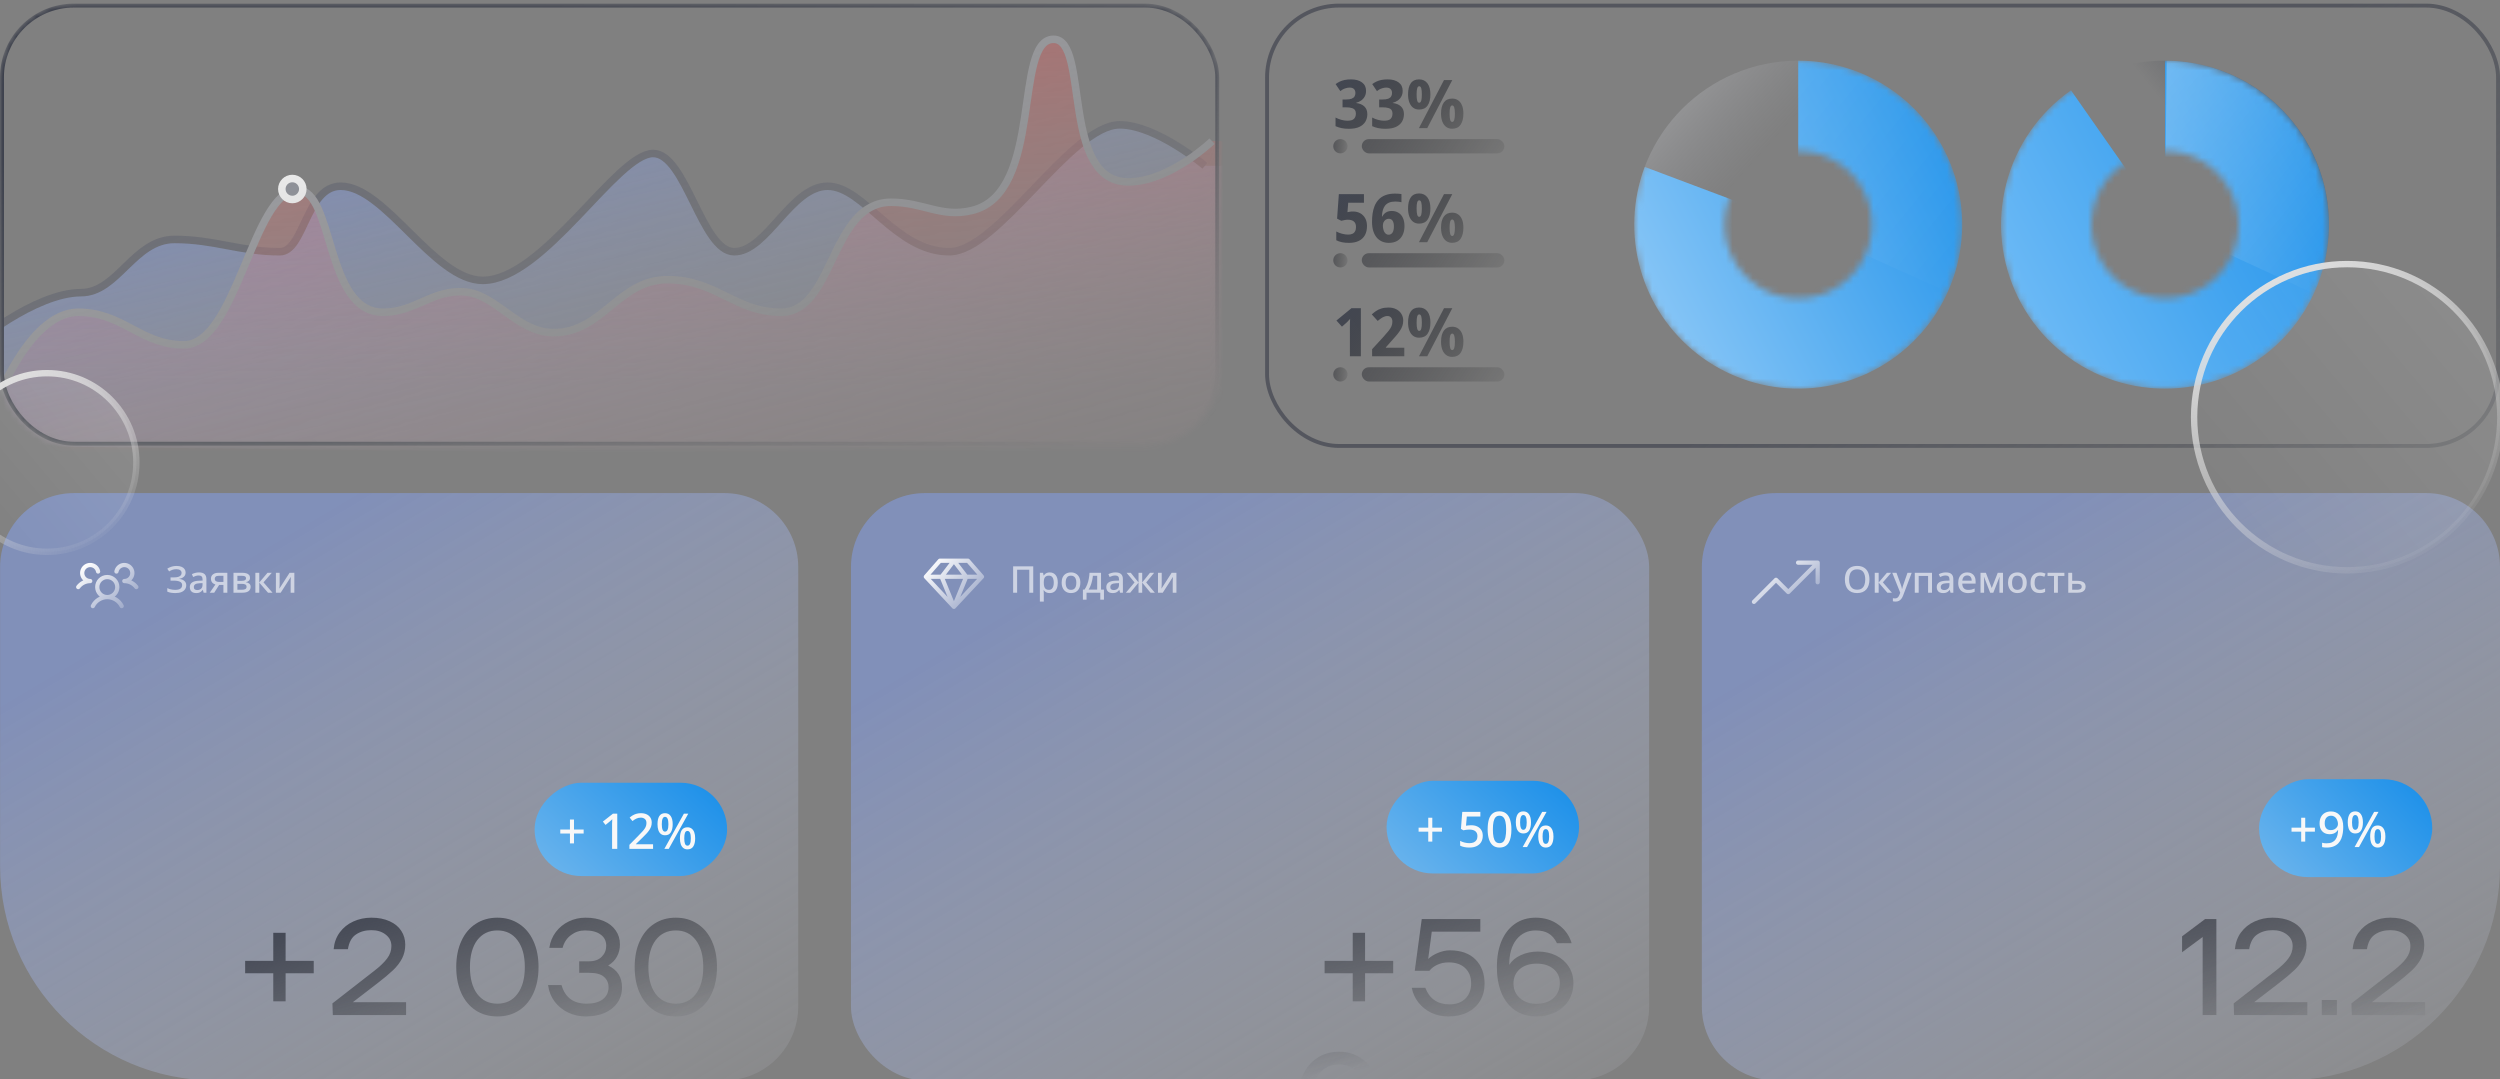 <?xml version="1.0" encoding="UTF-8"?> <svg xmlns="http://www.w3.org/2000/svg" width="373" height="161" viewBox="0 0 373 161" fill="none"><rect x="0" y="0" width="373" height="161" fill="#808080" stroke="none"/><circle cx="268.297" cy="33.519" r="17.726" transform="rotate(-90 268.297 33.519)" stroke="url(#paint0_linear_489_1266)" stroke-width="13.482"></circle><mask id="mask0_489_1266" style="mask-type:alpha" maskUnits="userSpaceOnUse" x="243" y="9" width="50" height="49"><circle cx="268.297" cy="33.519" r="17.726" transform="rotate(-90 268.297 33.519)" stroke="#383B46" stroke-width="13.482"></circle></mask><g mask="url(#mask0_489_1266)"><path d="M268.297 9.053C273.511 9.053 278.589 10.719 282.79 13.808C286.991 16.897 290.096 21.248 291.65 26.225C293.205 31.203 293.129 36.547 291.433 41.477C289.736 46.408 286.509 50.669 282.221 53.636C277.934 56.604 272.81 58.125 267.598 57.976C262.385 57.827 257.357 56.016 253.246 52.809C249.134 49.601 246.156 45.163 244.744 40.143C243.332 35.124 243.561 29.784 245.397 24.904L268.297 33.519L268.297 9.053Z" fill="url(#paint1_linear_489_1266)"></path><path d="M268.297 9.053C272.384 9.053 276.406 10.077 279.996 12.031C283.585 13.986 286.628 16.808 288.846 20.241C291.065 23.674 292.387 27.608 292.694 31.684C293.001 35.759 292.281 39.847 290.602 43.573L268.297 33.519L268.297 9.053Z" fill="url(#paint2_linear_489_1266)"></path></g><circle cx="323.02" cy="33.52" r="17.726" transform="rotate(9.386 323.02 33.52)" stroke="url(#paint3_linear_489_1266)" stroke-width="13.482"></circle><mask id="mask1_489_1266" style="mask-type:alpha" maskUnits="userSpaceOnUse" x="298" y="9" width="50" height="49"><circle cx="323.02" cy="33.52" r="17.726" transform="rotate(9.386 323.02 33.52)" stroke="#383B46" stroke-width="13.482"></circle></mask><g mask="url(#mask1_489_1266)"><path d="M323.021 9.053C328.865 9.053 334.516 11.145 338.952 14.95C343.387 18.755 346.314 24.022 347.203 29.799C348.092 35.575 346.884 41.478 343.797 46.441C340.711 51.403 335.95 55.097 330.376 56.854C324.802 58.611 318.784 58.315 313.41 56.019C308.035 53.723 303.66 49.579 301.076 44.338C298.492 39.096 297.87 33.102 299.322 27.442C300.773 21.781 304.204 16.826 308.991 13.475L323.021 33.519L323.021 9.053Z" fill="url(#paint4_linear_489_1266)"></path><path d="M323.262 9.055C327.349 9.095 331.361 10.159 334.931 12.149C338.501 14.138 341.516 16.991 343.7 20.445C345.884 23.9 347.168 27.847 347.434 31.926C347.701 36.004 346.941 40.084 345.225 43.794L323.02 33.52L323.262 9.055Z" fill="url(#paint5_linear_489_1266)"></path></g><mask id="mask2_489_1266" style="mask-type:alpha" maskUnits="userSpaceOnUse" x="0" y="0" width="182" height="67"><rect y="0.543" width="181.903" height="65.953" rx="11.03" fill="url(#paint6_linear_489_1266)"></rect></mask><g mask="url(#mask2_489_1266)"><path d="M12.089 43.665C5.136 43.665 -4.256 51.603 -4.256 51.603V66.496L184.029 68.624V24.734H179.774C179.774 24.734 172.51 18.627 167.062 18.627C159.797 18.627 148.901 37.558 141.637 37.558C133.599 37.558 128.924 27.787 123.476 27.787C118.027 27.787 114.395 37.558 109.552 37.558C104.709 37.558 102.326 22.902 97.445 22.902C91.997 22.902 81.1 41.833 72.02 41.833C64.755 41.833 57.491 27.787 50.832 27.787C45.647 27.787 45.384 37.558 41.752 37.558C35.842 37.558 32.066 35.726 26.012 35.726C19.985 35.726 17.537 43.665 12.089 43.665Z" fill="url(#paint7_linear_489_1266)"></path><path d="M-4.256 51.603C-4.256 51.603 5.136 43.665 12.089 43.665C17.537 43.665 19.985 35.726 26.012 35.726C32.066 35.726 35.842 37.558 41.752 37.558C45.384 37.558 45.647 27.787 50.832 27.787C57.491 27.787 64.755 41.833 72.02 41.833C81.1 41.833 91.997 22.902 97.445 22.902C102.326 22.902 104.709 37.558 109.552 37.558C114.395 37.558 118.027 27.787 123.476 27.787C128.924 27.787 133.599 37.558 141.637 37.558C148.901 37.558 159.797 18.627 167.062 18.627C172.51 18.627 179.774 24.734 179.774 24.734" stroke="#6B6D75" stroke-width="1.123"></path><path d="M11.671 46.589C4.119 46.589 -1.062 61.177 -1.062 61.177V68.092H187.223L185.095 21.058H180.84C180.84 21.058 174.818 26.869 168.713 27.137C158.081 27.605 162.65 5.862 157.193 5.862C151.13 5.862 155.762 28.753 145.066 31.392C140.445 32.532 137.79 30.176 132.939 30.176C123.898 30.176 124.45 46.589 116.568 46.589C109.673 46.589 106.866 41.726 99.59 41.726C92.281 41.726 89.923 49.628 82.613 49.628C77.156 49.628 74.09 43.9 69.273 43.549C64.456 43.199 61.997 46.589 57.146 46.589C48.475 46.589 49.87 28.353 44.413 28.353C37.743 28.353 35.318 51.452 27.436 51.452C20.994 51.452 18.34 46.589 11.671 46.589Z" fill="url(#paint8_linear_489_1266)" fill-opacity="0.5"></path><path d="M-1.062 61.177C-1.062 61.177 4.119 46.589 11.671 46.589C18.34 46.589 20.994 51.452 27.436 51.452C35.318 51.452 37.743 28.353 44.413 28.353C49.87 28.353 48.475 46.589 57.146 46.589C61.997 46.589 64.456 43.199 69.273 43.549C74.09 43.9 77.156 49.628 82.613 49.628C89.923 49.628 92.28 41.726 99.59 41.726C106.866 41.726 109.672 46.589 116.568 46.589C124.45 46.589 123.898 30.176 132.939 30.176C137.79 30.176 140.445 32.532 145.066 31.392C155.762 28.753 151.129 5.862 157.193 5.862C162.65 5.862 158.081 27.605 168.713 27.137C174.818 26.869 180.84 21.058 180.84 21.058" stroke="#9D9EA2" stroke-width="1.123"></path><circle cx="43.614" cy="28.201" r="1.566" fill="#90939B" stroke="#F8F8F8" stroke-width="1.123"></circle><rect x="0.292" y="0.834" width="181.32" height="65.37" rx="10.739" stroke="url(#paint9_linear_489_1266)" stroke-width="0.583"></rect></g><rect x="189.044" y="0.834" width="183.664" height="65.701" rx="10.739" stroke="url(#paint10_linear_489_1266)" stroke-opacity="0.6" stroke-width="0.583"></rect><path d="M201.875 31.556C202.27 31.556 202.622 31.64 202.93 31.807C203.245 31.975 203.492 32.219 203.673 32.541C203.861 32.862 203.954 33.26 203.954 33.736C203.954 34.252 203.854 34.697 203.653 35.072C203.452 35.447 203.151 35.735 202.749 35.936C202.347 36.137 201.845 36.237 201.242 36.237C200.874 36.237 200.529 36.204 200.208 36.137C199.893 36.07 199.615 35.972 199.374 35.845V34.539C199.608 34.667 199.89 34.777 200.218 34.871C200.553 34.958 200.861 35.002 201.142 35.002C201.396 35.002 201.611 34.961 201.785 34.881C201.959 34.801 202.089 34.677 202.176 34.509C202.27 34.342 202.317 34.128 202.317 33.866C202.317 33.511 202.217 33.244 202.016 33.063C201.815 32.875 201.507 32.782 201.092 32.782C200.917 32.782 200.743 32.802 200.569 32.842C200.395 32.875 200.244 32.909 200.117 32.942L199.494 32.621L199.756 28.964H203.502V30.25H201.152L201.041 31.657C201.149 31.636 201.256 31.616 201.363 31.596C201.477 31.569 201.647 31.556 201.875 31.556ZM204.707 33.093C204.707 32.678 204.734 32.269 204.788 31.867C204.848 31.466 204.948 31.087 205.089 30.732C205.236 30.371 205.437 30.053 205.692 29.778C205.953 29.497 206.284 29.279 206.686 29.125C207.095 28.964 207.587 28.884 208.163 28.884C208.297 28.884 208.454 28.891 208.635 28.904C208.822 28.911 208.976 28.928 209.097 28.954V30.17C208.97 30.136 208.832 30.113 208.685 30.099C208.538 30.079 208.37 30.069 208.183 30.069C207.815 30.069 207.503 30.123 207.249 30.23C206.994 30.337 206.79 30.491 206.636 30.692C206.489 30.893 206.378 31.131 206.304 31.405C206.237 31.673 206.197 31.975 206.184 32.309H206.234C206.321 32.149 206.425 32.008 206.546 31.887C206.673 31.76 206.827 31.66 207.008 31.586C207.188 31.512 207.399 31.476 207.64 31.476C208.036 31.476 208.374 31.566 208.655 31.747C208.943 31.921 209.164 32.179 209.318 32.52C209.472 32.855 209.549 33.264 209.549 33.746C209.549 34.261 209.452 34.707 209.258 35.082C209.07 35.457 208.802 35.745 208.454 35.946C208.106 36.14 207.691 36.237 207.208 36.237C206.86 36.237 206.532 36.173 206.224 36.046C205.923 35.919 205.658 35.728 205.431 35.474C205.203 35.212 205.025 34.884 204.898 34.489C204.771 34.094 204.707 33.629 204.707 33.093ZM207.178 35.022C207.413 35.022 207.604 34.921 207.751 34.72C207.898 34.513 207.972 34.195 207.972 33.766C207.972 33.418 207.908 33.143 207.781 32.942C207.654 32.741 207.46 32.641 207.198 32.641C207.018 32.641 206.86 32.691 206.726 32.792C206.599 32.885 206.499 33.009 206.425 33.163C206.358 33.317 206.325 33.475 206.325 33.635C206.325 33.803 206.341 33.97 206.375 34.138C206.408 34.298 206.458 34.446 206.525 34.58C206.599 34.714 206.689 34.821 206.797 34.901C206.904 34.981 207.031 35.022 207.178 35.022ZM211.728 28.864C212.264 28.864 212.679 29.061 212.974 29.457C213.268 29.845 213.416 30.394 213.416 31.104C213.416 31.814 213.275 32.37 212.994 32.772C212.719 33.167 212.297 33.364 211.728 33.364C211.387 33.364 211.092 33.274 210.844 33.093C210.603 32.912 210.416 32.654 210.282 32.319C210.148 31.978 210.081 31.573 210.081 31.104C210.081 30.394 210.215 29.845 210.483 29.457C210.757 29.061 211.172 28.864 211.728 28.864ZM211.748 29.889C211.608 29.889 211.507 29.989 211.447 30.19C211.387 30.391 211.357 30.699 211.357 31.114C211.357 31.523 211.387 31.831 211.447 32.038C211.507 32.246 211.604 32.35 211.738 32.35C211.886 32.35 211.989 32.246 212.05 32.038C212.11 31.831 212.14 31.523 212.14 31.114C212.14 30.699 212.11 30.391 212.05 30.19C211.989 29.989 211.889 29.889 211.748 29.889ZM216.68 28.964L212.944 36.137H211.708L215.445 28.964H216.68ZM216.66 31.727C217.015 31.727 217.317 31.817 217.564 31.998C217.812 32.172 218.003 32.427 218.137 32.761C218.271 33.09 218.338 33.491 218.338 33.967C218.338 34.677 218.197 35.233 217.916 35.634C217.641 36.029 217.223 36.227 216.66 36.227C216.319 36.227 216.024 36.137 215.776 35.956C215.529 35.775 215.338 35.517 215.204 35.182C215.07 34.841 215.003 34.436 215.003 33.967C215.003 33.257 215.14 32.708 215.415 32.319C215.696 31.924 216.111 31.727 216.66 31.727ZM216.67 32.751C216.53 32.751 216.429 32.852 216.369 33.053C216.309 33.254 216.279 33.562 216.279 33.977C216.279 34.385 216.309 34.694 216.369 34.901C216.429 35.109 216.53 35.212 216.67 35.212C216.811 35.212 216.911 35.112 216.972 34.911C217.039 34.703 217.072 34.392 217.072 33.977C217.072 33.562 217.039 33.254 216.972 33.053C216.905 32.852 216.804 32.751 216.67 32.751Z" fill="url(#paint11_linear_489_1266)"></path><circle cx="199.986" cy="38.839" r="1.064" fill="url(#paint12_linear_489_1266)"></circle><rect x="203.176" y="37.775" width="21.275" height="2.128" rx="1.064" fill="url(#paint13_linear_489_1266)"></rect><path d="M203.042 53.157H201.405V49.008C201.405 48.894 201.405 48.754 201.405 48.586C201.412 48.419 201.415 48.245 201.415 48.064C201.422 47.883 201.428 47.722 201.435 47.582C201.382 47.622 201.311 47.696 201.224 47.803C201.144 47.91 201.06 48 200.973 48.074L200.22 48.737L199.396 47.823L201.636 45.985H203.042V53.157ZM209.521 53.157H204.719V52.102L206.387 50.284C206.728 49.909 206.996 49.598 207.19 49.35C207.391 49.095 207.532 48.868 207.612 48.667C207.699 48.459 207.743 48.238 207.743 48.004C207.743 47.716 207.673 47.502 207.532 47.361C207.398 47.22 207.224 47.15 207.01 47.15C206.775 47.15 206.541 47.214 206.306 47.341C206.079 47.468 205.828 47.649 205.553 47.883L204.669 46.909C204.87 46.728 205.081 46.561 205.302 46.407C205.523 46.253 205.784 46.129 206.085 46.035C206.387 45.934 206.748 45.884 207.17 45.884C207.619 45.884 208.007 45.971 208.335 46.145C208.664 46.313 208.915 46.544 209.089 46.839C209.27 47.127 209.36 47.455 209.36 47.823C209.36 48.124 209.317 48.399 209.23 48.647C209.142 48.894 209.015 49.139 208.848 49.38C208.687 49.621 208.493 49.872 208.265 50.133C208.037 50.388 207.783 50.676 207.502 50.997L206.779 51.811L206.768 51.881H209.521V53.157ZM211.73 45.884C212.266 45.884 212.681 46.082 212.976 46.477C213.27 46.865 213.418 47.414 213.418 48.124C213.418 48.834 213.277 49.39 212.996 49.792C212.721 50.187 212.299 50.384 211.73 50.384C211.389 50.384 211.094 50.294 210.846 50.113C210.605 49.932 210.418 49.675 210.284 49.34C210.15 48.998 210.083 48.593 210.083 48.124C210.083 47.414 210.217 46.865 210.485 46.477C210.759 46.082 211.174 45.884 211.73 45.884ZM211.75 46.909C211.61 46.909 211.509 47.009 211.449 47.21C211.389 47.411 211.359 47.719 211.359 48.134C211.359 48.543 211.389 48.851 211.449 49.059C211.509 49.266 211.606 49.37 211.74 49.37C211.888 49.37 211.991 49.266 212.052 49.059C212.112 48.851 212.142 48.543 212.142 48.134C212.142 47.719 212.112 47.411 212.052 47.21C211.991 47.009 211.891 46.909 211.75 46.909ZM216.682 45.985L212.946 53.157H211.71L215.447 45.985H216.682ZM216.662 48.747C217.017 48.747 217.319 48.837 217.566 49.018C217.814 49.192 218.005 49.447 218.139 49.782C218.273 50.11 218.34 50.512 218.34 50.987C218.34 51.697 218.199 52.253 217.918 52.655C217.643 53.05 217.225 53.247 216.662 53.247C216.321 53.247 216.026 53.157 215.778 52.976C215.531 52.795 215.34 52.537 215.206 52.203C215.072 51.861 215.005 51.456 215.005 50.987C215.005 50.277 215.142 49.728 215.417 49.34C215.698 48.945 216.113 48.747 216.662 48.747ZM216.672 49.772C216.532 49.772 216.431 49.872 216.371 50.073C216.311 50.274 216.281 50.582 216.281 50.997C216.281 51.406 216.311 51.714 216.371 51.921C216.431 52.129 216.532 52.233 216.672 52.233C216.813 52.233 216.913 52.132 216.974 51.931C217.041 51.724 217.074 51.412 217.074 50.997C217.074 50.582 217.041 50.274 216.974 50.073C216.907 49.872 216.806 49.772 216.672 49.772Z" fill="url(#paint14_linear_489_1266)"></path><circle cx="199.988" cy="55.858" r="1.064" fill="url(#paint15_linear_489_1266)"></circle><rect x="203.18" y="54.795" width="21.275" height="2.128" rx="1.064" fill="url(#paint16_linear_489_1266)"></rect><path d="M203.814 13.551C203.814 13.88 203.747 14.164 203.613 14.405C203.479 14.646 203.302 14.844 203.081 14.998C202.86 15.152 202.612 15.266 202.337 15.339V15.37C202.873 15.437 203.285 15.611 203.573 15.892C203.861 16.173 204.005 16.552 204.005 17.027C204.005 17.442 203.908 17.817 203.713 18.152C203.519 18.48 203.218 18.741 202.809 18.936C202.408 19.123 201.885 19.217 201.242 19.217C200.84 19.217 200.482 19.183 200.167 19.116C199.853 19.049 199.551 18.952 199.263 18.825V17.539C199.558 17.693 199.859 17.811 200.167 17.891C200.482 17.971 200.77 18.011 201.031 18.011C201.507 18.011 201.835 17.918 202.016 17.73C202.203 17.543 202.297 17.278 202.297 16.937C202.297 16.736 202.253 16.568 202.166 16.434C202.079 16.294 201.925 16.19 201.704 16.123C201.49 16.049 201.179 16.012 200.77 16.012H200.308V14.847H200.78C201.162 14.847 201.457 14.807 201.664 14.727C201.872 14.64 202.016 14.526 202.096 14.385C202.183 14.238 202.227 14.07 202.227 13.883C202.227 13.628 202.156 13.431 202.016 13.29C201.875 13.143 201.661 13.069 201.373 13.069C201.165 13.069 200.971 13.099 200.79 13.16C200.609 13.213 200.449 13.28 200.308 13.361C200.174 13.441 200.064 13.518 199.977 13.592L199.273 12.547C199.454 12.413 199.652 12.292 199.866 12.185C200.087 12.078 200.335 11.994 200.609 11.934C200.891 11.874 201.209 11.844 201.564 11.844C202.26 11.844 202.809 11.994 203.211 12.296C203.613 12.59 203.814 13.009 203.814 13.551ZM209.278 13.551C209.278 13.88 209.211 14.164 209.077 14.405C208.943 14.646 208.765 14.844 208.544 14.998C208.323 15.152 208.076 15.266 207.801 15.339V15.37C208.337 15.437 208.749 15.611 209.037 15.892C209.325 16.173 209.469 16.552 209.469 17.027C209.469 17.442 209.372 17.817 209.177 18.152C208.983 18.48 208.682 18.741 208.273 18.936C207.871 19.123 207.349 19.217 206.706 19.217C206.304 19.217 205.946 19.183 205.631 19.116C205.317 19.049 205.015 18.952 204.727 18.825V17.539C205.022 17.693 205.323 17.811 205.631 17.891C205.946 17.971 206.234 18.011 206.495 18.011C206.971 18.011 207.299 17.918 207.48 17.73C207.667 17.543 207.761 17.278 207.761 16.937C207.761 16.736 207.717 16.568 207.63 16.434C207.543 16.294 207.389 16.19 207.168 16.123C206.954 16.049 206.643 16.012 206.234 16.012H205.772V14.847H206.244C206.626 14.847 206.921 14.807 207.128 14.727C207.336 14.64 207.48 14.526 207.56 14.385C207.647 14.238 207.691 14.07 207.691 13.883C207.691 13.628 207.62 13.431 207.48 13.29C207.339 13.143 207.125 13.069 206.837 13.069C206.629 13.069 206.435 13.099 206.254 13.16C206.073 13.213 205.913 13.28 205.772 13.361C205.638 13.441 205.528 13.518 205.441 13.592L204.737 12.547C204.918 12.413 205.116 12.292 205.33 12.185C205.551 12.078 205.799 11.994 206.073 11.934C206.355 11.874 206.673 11.844 207.028 11.844C207.724 11.844 208.273 11.994 208.675 12.296C209.077 12.59 209.278 13.009 209.278 13.551ZM211.728 11.844C212.264 11.844 212.679 12.041 212.974 12.436C213.268 12.825 213.416 13.374 213.416 14.084C213.416 14.794 213.275 15.349 212.994 15.751C212.719 16.146 212.297 16.344 211.728 16.344C211.387 16.344 211.092 16.253 210.844 16.073C210.603 15.892 210.416 15.634 210.282 15.299C210.148 14.958 210.081 14.553 210.081 14.084C210.081 13.374 210.215 12.825 210.483 12.436C210.757 12.041 211.172 11.844 211.728 11.844ZM211.748 12.868C211.608 12.868 211.507 12.969 211.447 13.17C211.387 13.371 211.357 13.679 211.357 14.094C211.357 14.502 211.387 14.81 211.447 15.018C211.507 15.226 211.604 15.329 211.738 15.329C211.886 15.329 211.989 15.226 212.05 15.018C212.11 14.81 212.14 14.502 212.14 14.094C212.14 13.679 212.11 13.371 212.05 13.17C211.989 12.969 211.889 12.868 211.748 12.868ZM216.68 11.944L212.944 19.116H211.708L215.445 11.944H216.68ZM216.66 14.707C217.015 14.707 217.317 14.797 217.564 14.978C217.812 15.152 218.003 15.406 218.137 15.741C218.271 16.069 218.338 16.471 218.338 16.947C218.338 17.657 218.197 18.212 217.916 18.614C217.641 19.009 217.223 19.207 216.66 19.207C216.319 19.207 216.024 19.116 215.776 18.936C215.529 18.755 215.338 18.497 215.204 18.162C215.07 17.82 215.003 17.415 215.003 16.947C215.003 16.237 215.14 15.688 215.415 15.299C215.696 14.904 216.111 14.707 216.66 14.707ZM216.67 15.731C216.53 15.731 216.429 15.832 216.369 16.032C216.309 16.233 216.279 16.541 216.279 16.957C216.279 17.365 216.309 17.673 216.369 17.881C216.429 18.088 216.53 18.192 216.67 18.192C216.811 18.192 216.911 18.092 216.972 17.891C217.039 17.683 217.072 17.372 217.072 16.957C217.072 16.541 217.039 16.233 216.972 16.032C216.905 15.832 216.804 15.731 216.67 15.731Z" fill="url(#paint17_linear_489_1266)"></path><circle cx="199.986" cy="21.818" r="1.064" fill="url(#paint18_linear_489_1266)"></circle><rect x="203.178" y="20.755" width="21.275" height="2.128" rx="1.064" fill="url(#paint19_linear_489_1266)"></rect><path d="M0.012 84.598C0.012 78.506 4.95 73.568 11.042 73.568H108.068C114.16 73.568 119.098 78.506 119.098 84.598V150.167C119.098 156.259 114.16 161.197 108.068 161.197H32.012C14.339 161.197 0.012 146.871 0.012 129.197V84.598Z" fill="url(#paint20_linear_489_1266)"></path><path d="M46.809 145.207H42.613V149.402H40.771V145.207H36.575V143.365H40.771V139.169H42.613V143.365H46.809V145.207ZM60.587 149.525V151.449H49.657L49.596 149.709L55.879 144.818C56.725 144.163 57.353 143.556 57.762 142.996C58.185 142.437 58.397 141.823 58.397 141.154C58.397 140.445 58.11 139.872 57.537 139.435C56.978 138.999 56.268 138.78 55.409 138.78C54.508 138.78 53.737 138.999 53.096 139.435C52.468 139.858 52.072 140.588 51.909 141.625H49.78C49.862 140.67 50.162 139.838 50.681 139.128C51.213 138.405 51.888 137.859 52.707 137.491C53.539 137.109 54.44 136.918 55.409 136.918C56.459 136.918 57.367 137.095 58.131 137.45C58.895 137.791 59.475 138.269 59.87 138.883C60.266 139.483 60.464 140.172 60.464 140.95C60.464 141.7 60.307 142.382 59.993 142.996C59.679 143.61 59.229 144.197 58.642 144.756C58.069 145.302 57.278 145.964 56.268 146.742L52.646 149.525H60.587ZM74.21 151.654C72.983 151.654 71.905 151.353 70.977 150.753C70.049 150.139 69.333 149.28 68.828 148.174C68.323 147.056 68.071 145.759 68.071 144.286C68.071 142.812 68.323 141.523 68.828 140.418C69.333 139.299 70.049 138.439 70.977 137.839C71.905 137.225 72.983 136.918 74.21 136.918C75.439 136.918 76.516 137.225 77.444 137.839C78.372 138.439 79.088 139.299 79.593 140.418C80.098 141.523 80.35 142.812 80.35 144.286C80.35 145.759 80.098 147.056 79.593 148.174C79.088 149.28 78.372 150.139 77.444 150.753C76.516 151.353 75.439 151.654 74.21 151.654ZM74.21 149.75C75.479 149.75 76.475 149.266 77.199 148.297C77.935 147.328 78.304 145.991 78.304 144.286C78.304 142.58 77.935 141.243 77.199 140.274C76.475 139.306 75.479 138.821 74.21 138.821C72.942 138.821 71.939 139.306 71.202 140.274C70.479 141.243 70.117 142.58 70.117 144.286C70.117 145.991 70.479 147.328 71.202 148.297C71.939 149.266 72.942 149.75 74.21 149.75ZM90.736 144.061C92.114 144.702 92.803 145.787 92.803 147.315C92.803 148.202 92.571 148.973 92.107 149.627C91.643 150.282 91.002 150.787 90.183 151.142C89.365 151.483 88.437 151.654 87.4 151.654C86.472 151.654 85.599 151.463 84.78 151.081C83.975 150.699 83.3 150.153 82.754 149.443C82.222 148.734 81.894 147.908 81.771 146.967H83.777C84.309 148.822 85.551 149.75 87.502 149.75C88.553 149.75 89.365 149.532 89.938 149.095C90.511 148.645 90.797 148.045 90.797 147.294C90.797 146.667 90.572 146.155 90.122 145.759C89.685 145.35 88.942 145.145 87.891 145.145H86.417V143.426H87.891C88.71 143.426 89.337 143.201 89.774 142.751C90.224 142.3 90.449 141.755 90.449 141.113C90.449 140.39 90.169 139.831 89.61 139.435C89.064 139.026 88.287 138.821 87.277 138.821C86.499 138.821 85.803 139.053 85.189 139.517C84.575 139.967 84.159 140.602 83.941 141.42H81.956C82.092 140.52 82.419 139.729 82.938 139.046C83.457 138.364 84.105 137.839 84.882 137.47C85.66 137.102 86.486 136.918 87.359 136.918C88.382 136.918 89.283 137.082 90.06 137.409C90.838 137.736 91.438 138.207 91.861 138.821C92.284 139.422 92.496 140.117 92.496 140.909C92.496 141.577 92.346 142.185 92.046 142.73C91.759 143.262 91.322 143.706 90.736 144.061ZM100.833 151.654C99.605 151.654 98.527 151.353 97.599 150.753C96.671 150.139 95.955 149.28 95.45 148.174C94.945 147.056 94.693 145.759 94.693 144.286C94.693 142.812 94.945 141.523 95.45 140.418C95.955 139.299 96.671 138.439 97.599 137.839C98.527 137.225 99.605 136.918 100.833 136.918C102.061 136.918 103.139 137.225 104.067 137.839C104.994 138.439 105.711 139.299 106.216 140.418C106.72 141.523 106.973 142.812 106.973 144.286C106.973 145.759 106.72 147.056 106.216 148.174C105.711 149.28 104.994 150.139 104.067 150.753C103.139 151.353 102.061 151.654 100.833 151.654ZM100.833 149.75C102.102 149.75 103.098 149.266 103.821 148.297C104.558 147.328 104.926 145.991 104.926 144.286C104.926 142.58 104.558 141.243 103.821 140.274C103.098 139.306 102.102 138.821 100.833 138.821C99.564 138.821 98.561 139.306 97.824 140.274C97.101 141.243 96.74 142.58 96.74 144.286C96.74 145.991 97.101 147.328 97.824 148.297C98.561 149.266 99.564 149.75 100.833 149.75Z" fill="url(#paint21_linear_489_1266)"></path><rect x="79.762" y="130.707" width="13.926" height="28.721" rx="6.963" transform="rotate(-90 79.762 130.707)" fill="url(#paint22_linear_489_1266)"></rect><path d="M85.639 123.763H87.081V124.358H85.639V125.836H85.037V124.358H83.595V123.763H85.037V122.277H85.639V123.763ZM92.096 126.652H91.324V123.167C91.324 123.044 91.324 122.932 91.324 122.829C91.329 122.721 91.334 122.618 91.339 122.52C91.344 122.417 91.349 122.319 91.353 122.226C91.29 122.289 91.224 122.351 91.155 122.409C91.086 122.468 91.008 122.537 90.919 122.615L90.346 123.079L89.949 122.579L91.449 121.402H92.096V126.652ZM97.437 126.652H93.907V126.049L95.26 124.674C95.525 124.405 95.745 124.172 95.922 123.976C96.098 123.775 96.231 123.584 96.319 123.402C96.407 123.216 96.451 123.015 96.451 122.799C96.451 122.53 96.373 122.329 96.216 122.196C96.059 122.059 95.856 121.99 95.606 121.99C95.365 121.99 95.15 122.037 94.959 122.13C94.767 122.218 94.569 122.343 94.363 122.505L93.944 121.983C94.086 121.86 94.238 121.75 94.4 121.652C94.566 121.554 94.75 121.476 94.951 121.417C95.157 121.358 95.383 121.328 95.628 121.328C95.961 121.328 96.248 121.387 96.488 121.505C96.728 121.618 96.912 121.78 97.04 121.99C97.172 122.201 97.238 122.449 97.238 122.733C97.238 122.944 97.206 123.142 97.143 123.329C97.079 123.51 96.986 123.689 96.863 123.865C96.746 124.042 96.601 124.221 96.429 124.402C96.258 124.584 96.069 124.775 95.863 124.976L94.885 125.924V125.961H97.437V126.652ZM99.218 121.328C99.596 121.328 99.88 121.473 100.071 121.762C100.267 122.047 100.365 122.449 100.365 122.968C100.365 123.488 100.272 123.895 100.086 124.189C99.905 124.478 99.615 124.623 99.218 124.623C98.978 124.623 98.772 124.557 98.6 124.424C98.434 124.292 98.309 124.103 98.225 123.858C98.142 123.608 98.1 123.312 98.1 122.968C98.1 122.449 98.189 122.047 98.365 121.762C98.547 121.473 98.831 121.328 99.218 121.328ZM99.218 121.873C99.056 121.873 98.936 121.966 98.858 122.152C98.779 122.333 98.74 122.606 98.74 122.968C98.74 123.336 98.779 123.613 98.858 123.799C98.936 123.986 99.056 124.079 99.218 124.079C99.39 124.079 99.517 123.988 99.601 123.807C99.684 123.62 99.726 123.341 99.726 122.968C99.726 122.606 99.684 122.333 99.601 122.152C99.517 121.966 99.39 121.873 99.218 121.873ZM102.689 121.402L99.777 126.652H99.123L102.035 121.402H102.689ZM102.571 123.432C102.821 123.432 103.03 123.498 103.197 123.63C103.368 123.758 103.498 123.944 103.586 124.189C103.674 124.429 103.719 124.723 103.719 125.071C103.719 125.591 103.625 125.998 103.439 126.292C103.253 126.581 102.964 126.726 102.571 126.726C102.326 126.726 102.12 126.66 101.954 126.527C101.787 126.395 101.66 126.206 101.571 125.961C101.488 125.711 101.446 125.415 101.446 125.071C101.446 124.552 101.535 124.15 101.711 123.865C101.892 123.576 102.179 123.432 102.571 123.432ZM102.571 123.976C102.405 123.976 102.282 124.066 102.204 124.248C102.13 124.429 102.093 124.704 102.093 125.071C102.093 125.439 102.13 125.716 102.204 125.902C102.282 126.084 102.405 126.174 102.571 126.174C102.743 126.174 102.868 126.084 102.946 125.902C103.03 125.721 103.072 125.444 103.072 125.071C103.072 124.704 103.03 124.429 102.946 124.248C102.868 124.066 102.743 123.976 102.571 123.976Z" fill="#F8F8F8"></path><path d="M27.694 85.415C27.694 85.684 27.605 85.897 27.429 86.055C27.256 86.213 27.026 86.313 26.74 86.353V86.375C27.081 86.415 27.341 86.519 27.517 86.684C27.697 86.846 27.788 87.057 27.788 87.318C27.788 87.546 27.727 87.748 27.605 87.925C27.488 88.101 27.309 88.239 27.07 88.338C26.831 88.438 26.534 88.487 26.177 88.487C25.938 88.487 25.716 88.471 25.51 88.438C25.308 88.405 25.124 88.35 24.958 88.272V87.748C25.072 87.803 25.195 87.851 25.328 87.892C25.464 87.928 25.6 87.958 25.736 87.98C25.876 87.998 26.006 88.008 26.127 88.008C26.48 88.008 26.743 87.947 26.916 87.826C27.089 87.701 27.175 87.524 27.175 87.296C27.175 87.064 27.067 86.897 26.85 86.794C26.633 86.688 26.333 86.634 25.951 86.634H25.444V86.149H25.918C26.194 86.149 26.418 86.123 26.591 86.072C26.764 86.017 26.89 85.939 26.971 85.84C27.052 85.741 27.093 85.623 27.093 85.487C27.093 85.307 27.023 85.169 26.883 85.073C26.743 84.974 26.556 84.925 26.32 84.925C26.089 84.925 25.888 84.956 25.719 85.018C25.55 85.077 25.388 85.156 25.234 85.255L24.958 84.853C25.072 84.772 25.199 84.702 25.339 84.643C25.479 84.581 25.633 84.531 25.802 84.494C25.975 84.458 26.16 84.439 26.359 84.439C26.646 84.439 26.889 84.482 27.087 84.566C27.286 84.651 27.436 84.766 27.539 84.914C27.642 85.057 27.694 85.224 27.694 85.415ZM29.682 85.404C30.057 85.404 30.336 85.487 30.52 85.653C30.704 85.814 30.796 86.07 30.796 86.419V88.432H30.382L30.266 88.019H30.244C30.16 88.125 30.071 88.213 29.98 88.283C29.891 88.353 29.788 88.405 29.671 88.438C29.557 88.471 29.417 88.487 29.252 88.487C29.075 88.487 28.915 88.456 28.772 88.394C28.632 88.328 28.522 88.228 28.441 88.096C28.36 87.96 28.319 87.791 28.319 87.588C28.319 87.287 28.433 87.057 28.661 86.899C28.893 86.741 29.244 86.654 29.715 86.64L30.222 86.623V86.458C30.222 86.237 30.172 86.083 30.073 85.995C29.974 85.906 29.834 85.862 29.654 85.862C29.5 85.862 29.353 85.884 29.213 85.928C29.073 85.972 28.941 86.026 28.816 86.088L28.628 85.664C28.768 85.59 28.928 85.529 29.108 85.482C29.292 85.43 29.483 85.404 29.682 85.404ZM29.82 87.015C29.481 87.03 29.246 87.087 29.114 87.186C28.985 87.281 28.921 87.418 28.921 87.594C28.921 87.748 28.966 87.861 29.058 87.93C29.154 88 29.273 88.035 29.417 88.035C29.648 88.035 29.84 87.971 29.991 87.842C30.141 87.713 30.217 87.52 30.217 87.263V87.004L29.82 87.015ZM31.961 88.432H31.299L32.137 87.208C32.023 87.171 31.915 87.12 31.812 87.053C31.712 86.987 31.631 86.895 31.569 86.778C31.506 86.66 31.475 86.517 31.475 86.347C31.475 86.061 31.576 85.842 31.779 85.691C31.981 85.537 32.246 85.46 32.573 85.46H33.919V88.432H33.334V87.274H32.694L31.961 88.432ZM32.043 86.353C32.043 86.511 32.102 86.631 32.22 86.712C32.337 86.789 32.501 86.827 32.711 86.827H33.334V85.912H32.611C32.409 85.912 32.264 85.954 32.176 86.039C32.087 86.123 32.043 86.228 32.043 86.353ZM37.301 86.215C37.301 86.395 37.246 86.539 37.136 86.645C37.029 86.748 36.886 86.818 36.706 86.855V86.877C36.897 86.903 37.059 86.971 37.191 87.081C37.327 87.188 37.395 87.346 37.395 87.555C37.395 87.684 37.371 87.802 37.323 87.908C37.275 88.015 37.202 88.109 37.103 88.19C37.003 88.267 36.875 88.328 36.717 88.372C36.562 88.412 36.375 88.432 36.154 88.432H34.836V85.46H36.154C36.371 85.46 36.566 85.484 36.739 85.531C36.911 85.579 37.047 85.658 37.147 85.768C37.25 85.879 37.301 86.028 37.301 86.215ZM36.788 87.544C36.788 87.39 36.729 87.28 36.612 87.213C36.494 87.144 36.319 87.109 36.088 87.109H35.42V87.991H36.099C36.316 87.991 36.485 87.958 36.606 87.892C36.728 87.822 36.788 87.706 36.788 87.544ZM36.706 86.281C36.706 86.153 36.66 86.059 36.568 86C36.476 85.941 36.327 85.912 36.121 85.912H35.42V86.662H36.033C36.253 86.662 36.421 86.632 36.535 86.574C36.648 86.511 36.706 86.414 36.706 86.281ZM39.914 85.46H40.554L39.313 86.888L40.659 88.432H39.986L38.684 86.927V88.432H38.1V85.46H38.684V86.905L39.914 85.46ZM41.721 87.081C41.721 87.125 41.719 87.182 41.716 87.252C41.712 87.322 41.709 87.395 41.705 87.473C41.701 87.546 41.696 87.616 41.688 87.682C41.685 87.745 41.681 87.794 41.677 87.831L43.205 85.46H43.916V88.432H43.365V86.849C43.365 86.779 43.367 86.693 43.37 86.59C43.374 86.487 43.378 86.388 43.381 86.292C43.389 86.193 43.394 86.118 43.398 86.066L41.881 88.432H41.164V85.46H41.721V87.081Z" fill="white" fill-opacity="0.6"></path><path d="M20.344 87.592C20.136 87.313 19.865 87.086 19.553 86.93C19.241 86.774 18.898 86.694 18.549 86.694C18.776 86.694 18.999 86.63 19.191 86.508C19.383 86.387 19.536 86.213 19.633 86.008C19.73 85.802 19.766 85.574 19.738 85.348C19.709 85.123 19.618 84.91 19.473 84.735C19.328 84.56 19.137 84.43 18.921 84.359C18.705 84.289 18.473 84.282 18.253 84.338C18.033 84.395 17.834 84.512 17.678 84.678C17.523 84.844 17.417 85.05 17.375 85.273M11.668 87.592C11.877 87.313 12.148 87.086 12.459 86.93C12.771 86.774 13.115 86.694 13.463 86.694C13.236 86.694 13.013 86.63 12.822 86.508C12.63 86.387 12.476 86.213 12.379 86.008C12.283 85.802 12.246 85.574 12.274 85.348C12.303 85.123 12.395 84.91 12.539 84.735C12.684 84.56 12.876 84.43 13.091 84.359C13.307 84.289 13.539 84.282 13.759 84.338C13.979 84.395 14.178 84.512 14.334 84.678C14.489 84.844 14.595 85.05 14.637 85.273M13.852 90.434C14.049 90.03 14.355 89.69 14.736 89.453C15.117 89.215 15.557 89.088 16.006 89.088C16.455 89.088 16.895 89.215 17.276 89.453C17.657 89.69 17.963 90.03 18.16 90.434M17.502 87.592C17.502 88.418 16.832 89.088 16.006 89.088C15.18 89.088 14.51 88.418 14.51 87.592C14.51 86.766 15.18 86.096 16.006 86.096C16.832 86.096 17.502 86.766 17.502 87.592Z" stroke="url(#paint23_linear_489_1266)" stroke-width="0.632" stroke-linecap="round" stroke-linejoin="round"></path><rect x="126.965" y="73.568" width="119.087" height="87.63" rx="11.03" fill="url(#paint24_linear_489_1266)"></rect><path d="M207.864 145.207H203.669V149.403H201.827V145.207H197.631V143.365H201.827V139.169H203.669V143.365H207.864V145.207ZM216.301 141.789C217.965 141.789 219.248 142.246 220.148 143.16C221.049 144.075 221.499 145.282 221.499 146.783C221.499 147.752 221.274 148.605 220.824 149.341C220.373 150.078 219.739 150.651 218.92 151.06C218.115 151.456 217.181 151.654 216.116 151.654C215.202 151.654 214.356 151.477 213.579 151.122C212.814 150.753 212.173 150.249 211.655 149.607C211.136 148.952 210.795 148.209 210.631 147.377H212.658C212.958 148.182 213.408 148.796 214.008 149.218C214.622 149.641 215.366 149.853 216.239 149.853C217.249 149.853 218.04 149.573 218.613 149.014C219.2 148.454 219.493 147.684 219.493 146.701C219.493 145.746 219.193 144.989 218.593 144.429C218.006 143.87 217.187 143.59 216.137 143.59C215.509 143.59 214.95 143.706 214.459 143.938C213.967 144.156 213.572 144.457 213.272 144.839H211.082L212.125 137.123H220.865V139.006H213.62L213.087 143.079C213.497 142.697 213.995 142.39 214.581 142.158C215.182 141.912 215.755 141.789 216.301 141.789ZM229.453 141.973C230.462 141.973 231.37 142.171 232.175 142.567C232.98 142.963 233.607 143.515 234.057 144.225C234.521 144.934 234.753 145.746 234.753 146.66C234.753 147.643 234.515 148.516 234.037 149.28C233.559 150.03 232.898 150.617 232.052 151.04C231.219 151.449 230.285 151.654 229.248 151.654C227.993 151.654 226.922 151.347 226.035 150.733C225.148 150.105 224.472 149.239 224.008 148.134C223.558 147.015 223.333 145.732 223.333 144.286C223.333 142.799 223.565 141.503 224.029 140.397C224.506 139.279 225.182 138.419 226.055 137.819C226.928 137.218 227.952 136.918 229.125 136.918C230.449 136.918 231.588 137.273 232.543 137.982C233.512 138.692 234.16 139.606 234.487 140.725H232.297C231.97 140.056 231.554 139.572 231.049 139.272C230.558 138.972 229.91 138.822 229.105 138.822C227.918 138.822 226.962 139.279 226.239 140.193C225.53 141.107 225.175 142.362 225.175 143.959C225.571 143.331 226.151 142.847 226.915 142.506C227.692 142.151 228.538 141.973 229.453 141.973ZM229.186 149.771C230.264 149.771 231.124 149.491 231.765 148.932C232.407 148.359 232.727 147.595 232.727 146.64C232.727 145.78 232.413 145.091 231.786 144.573C231.158 144.04 230.326 143.774 229.289 143.774C228.238 143.774 227.392 144.047 226.751 144.593C226.123 145.139 225.81 145.862 225.81 146.763C225.81 147.308 225.946 147.813 226.219 148.277C226.505 148.727 226.901 149.089 227.406 149.362C227.924 149.635 228.518 149.771 229.186 149.771ZM199.77 171.654C198.542 171.654 197.464 171.354 196.536 170.753C195.608 170.139 194.892 169.28 194.387 168.175C193.882 167.056 193.63 165.76 193.63 164.286C193.63 162.813 193.882 161.523 194.387 160.418C194.892 159.299 195.608 158.44 196.536 157.839C197.464 157.225 198.542 156.918 199.77 156.918C200.998 156.918 202.076 157.225 203.004 157.839C203.931 158.44 204.648 159.299 205.152 160.418C205.657 161.523 205.91 162.813 205.91 164.286C205.91 165.76 205.657 167.056 205.152 168.175C204.648 169.28 203.931 170.139 203.004 170.753C202.076 171.354 200.998 171.654 199.77 171.654ZM199.77 169.751C201.039 169.751 202.035 169.266 202.758 168.298C203.495 167.329 203.863 165.992 203.863 164.286C203.863 162.581 203.495 161.243 202.758 160.275C202.035 159.306 201.039 158.822 199.77 158.822C198.501 158.822 197.498 159.306 196.761 160.275C196.038 161.243 195.677 162.581 195.677 164.286C195.677 165.992 196.038 167.329 196.761 168.298C197.498 169.266 198.501 169.751 199.77 169.751ZM214.1 171.654C212.872 171.654 211.794 171.354 210.867 170.753C209.939 170.139 209.222 169.28 208.718 168.175C208.213 167.056 207.96 165.76 207.96 164.286C207.96 162.813 208.213 161.523 208.718 160.418C209.222 159.299 209.939 158.44 210.867 157.839C211.794 157.225 212.872 156.918 214.1 156.918C215.328 156.918 216.406 157.225 217.334 157.839C218.262 158.44 218.978 159.299 219.483 160.418C219.988 161.523 220.24 162.813 220.24 164.286C220.24 165.76 219.988 167.056 219.483 168.175C218.978 169.28 218.262 170.139 217.334 170.753C216.406 171.354 215.328 171.654 214.1 171.654ZM214.1 169.751C215.369 169.751 216.365 169.266 217.088 168.298C217.825 167.329 218.194 165.992 218.194 164.286C218.194 162.581 217.825 161.243 217.088 160.275C216.365 159.306 215.369 158.822 214.1 158.822C212.831 158.822 211.829 159.306 211.092 160.275C210.369 161.243 210.007 162.581 210.007 164.286C210.007 165.992 210.369 167.329 211.092 168.298C211.829 169.266 212.831 169.751 214.1 169.751ZM228.431 171.654C227.203 171.654 226.125 171.354 225.197 170.753C224.269 170.139 223.553 169.28 223.048 168.175C222.543 167.056 222.291 165.76 222.291 164.286C222.291 162.813 222.543 161.523 223.048 160.418C223.553 159.299 224.269 158.44 225.197 157.839C226.125 157.225 227.203 156.918 228.431 156.918C229.659 156.918 230.737 157.225 231.665 157.839C232.592 158.44 233.309 159.299 233.813 160.418C234.318 161.523 234.571 162.813 234.571 164.286C234.571 165.76 234.318 167.056 233.813 168.175C233.309 169.28 232.592 170.139 231.665 170.753C230.737 171.354 229.659 171.654 228.431 171.654ZM228.431 169.751C229.7 169.751 230.696 169.266 231.419 168.298C232.156 167.329 232.524 165.992 232.524 164.286C232.524 162.581 232.156 161.243 231.419 160.275C230.696 159.306 229.7 158.822 228.431 158.822C227.162 158.822 226.159 159.306 225.422 160.275C224.699 161.243 224.338 162.581 224.338 164.286C224.338 165.992 224.699 167.329 225.422 168.298C226.159 169.266 227.162 169.751 228.431 169.751Z" fill="url(#paint25_linear_489_1266)"></path><rect x="206.877" y="130.321" width="13.829" height="28.721" rx="6.914" transform="rotate(-90 206.877 130.321)" fill="url(#paint26_linear_489_1266)"></rect><path d="M213.698 123.492H215.139V124.088H213.698V125.566H213.095V124.088H211.654V123.492H213.095V122.007H213.698V123.492ZM219.493 123.125C219.841 123.125 220.145 123.186 220.405 123.308C220.665 123.431 220.866 123.607 221.008 123.838C221.155 124.068 221.228 124.35 221.228 124.684C221.228 125.051 221.15 125.367 220.993 125.632C220.836 125.897 220.608 126.1 220.309 126.242C220.015 126.385 219.655 126.456 219.228 126.456C218.959 126.456 218.704 126.431 218.463 126.382C218.223 126.333 218.02 126.262 217.853 126.169V125.456C218.03 125.559 218.243 125.642 218.493 125.706C218.748 125.769 218.99 125.801 219.221 125.801C219.471 125.801 219.684 125.765 219.861 125.691C220.042 125.613 220.182 125.497 220.28 125.345C220.383 125.188 220.434 124.992 220.434 124.757C220.434 124.438 220.334 124.196 220.133 124.029C219.937 123.857 219.625 123.772 219.199 123.772C219.061 123.772 218.907 123.784 218.735 123.808C218.569 123.833 218.434 123.857 218.331 123.882L217.971 123.669L218.169 121.132H220.868V121.823H218.846L218.728 123.198C218.811 123.183 218.917 123.169 219.044 123.154C219.172 123.134 219.321 123.125 219.493 123.125ZM225.503 123.75C225.503 124.176 225.468 124.556 225.4 124.889C225.336 125.223 225.233 125.507 225.091 125.742C224.954 125.973 224.77 126.149 224.539 126.272C224.314 126.394 224.042 126.456 223.723 126.456C223.321 126.456 222.99 126.348 222.73 126.132C222.471 125.916 222.277 125.608 222.149 125.206C222.022 124.799 221.958 124.313 221.958 123.75C221.958 123.181 222.015 122.696 222.127 122.294C222.245 121.892 222.434 121.585 222.694 121.374C222.953 121.159 223.297 121.051 223.723 121.051C224.125 121.051 224.456 121.159 224.716 121.374C224.981 121.585 225.177 121.892 225.304 122.294C225.436 122.696 225.503 123.181 225.503 123.75ZM222.738 123.75C222.738 124.206 222.77 124.585 222.833 124.889C222.897 125.193 223 125.421 223.142 125.573C223.289 125.725 223.483 125.801 223.723 125.801C223.963 125.801 224.155 125.728 224.297 125.581C224.444 125.429 224.549 125.201 224.613 124.897C224.682 124.588 224.716 124.206 224.716 123.75C224.716 123.294 224.682 122.916 224.613 122.617C224.549 122.313 224.444 122.085 224.297 121.933C224.155 121.781 223.963 121.705 223.723 121.705C223.483 121.705 223.289 121.781 223.142 121.933C223 122.085 222.897 122.313 222.833 122.617C222.77 122.916 222.738 123.294 222.738 123.75ZM227.277 121.058C227.654 121.058 227.939 121.203 228.13 121.492C228.326 121.776 228.424 122.178 228.424 122.698C228.424 123.218 228.331 123.625 228.145 123.919C227.963 124.208 227.674 124.353 227.277 124.353C227.037 124.353 226.831 124.286 226.659 124.154C226.492 124.022 226.367 123.833 226.284 123.588C226.201 123.338 226.159 123.041 226.159 122.698C226.159 122.178 226.247 121.776 226.424 121.492C226.605 121.203 226.89 121.058 227.277 121.058ZM227.277 121.602C227.115 121.602 226.995 121.696 226.917 121.882C226.838 122.063 226.799 122.335 226.799 122.698C226.799 123.066 226.838 123.343 226.917 123.529C226.995 123.715 227.115 123.808 227.277 123.808C227.448 123.808 227.576 123.718 227.659 123.536C227.743 123.35 227.784 123.071 227.784 122.698C227.784 122.335 227.743 122.063 227.659 121.882C227.576 121.696 227.448 121.602 227.277 121.602ZM230.748 121.132L227.836 126.382H227.181L230.093 121.132H230.748ZM230.63 123.161C230.88 123.161 231.088 123.228 231.255 123.36C231.427 123.487 231.557 123.674 231.645 123.919C231.733 124.159 231.777 124.453 231.777 124.801C231.777 125.321 231.684 125.728 231.498 126.022C231.311 126.311 231.022 126.456 230.63 126.456C230.385 126.456 230.179 126.39 230.012 126.257C229.846 126.125 229.718 125.936 229.63 125.691C229.547 125.441 229.505 125.144 229.505 124.801C229.505 124.282 229.593 123.88 229.77 123.595C229.951 123.306 230.238 123.161 230.63 123.161ZM230.63 123.706C230.463 123.706 230.341 123.796 230.262 123.978C230.189 124.159 230.152 124.434 230.152 124.801C230.152 125.169 230.189 125.446 230.262 125.632C230.341 125.814 230.463 125.904 230.63 125.904C230.802 125.904 230.927 125.814 231.005 125.632C231.088 125.451 231.13 125.174 231.13 124.801C231.13 124.434 231.088 124.159 231.005 123.978C230.927 123.796 230.802 123.706 230.63 123.706Z" fill="#F8F8F8"></path><path d="M151.159 88.432V84.494H154.159V88.432H153.569V85.007H151.754V88.432H151.159ZM156.632 85.404C156.988 85.404 157.275 85.533 157.492 85.79C157.713 86.048 157.823 86.432 157.823 86.943C157.823 87.278 157.773 87.561 157.674 87.793C157.575 88.024 157.435 88.199 157.255 88.316C157.075 88.43 156.865 88.487 156.626 88.487C156.475 88.487 156.343 88.469 156.229 88.432C156.115 88.392 156.018 88.34 155.937 88.278C155.86 88.212 155.792 88.142 155.733 88.068H155.694C155.705 88.134 155.714 88.213 155.722 88.305C155.729 88.394 155.733 88.473 155.733 88.543V89.756H155.148V85.46H155.622L155.705 85.857H155.733C155.792 85.776 155.861 85.7 155.942 85.63C156.023 85.561 156.121 85.505 156.235 85.465C156.349 85.425 156.481 85.404 156.632 85.404ZM156.494 85.884C156.31 85.884 156.163 85.921 156.053 85.995C155.942 86.064 155.861 86.171 155.81 86.314C155.762 86.454 155.736 86.632 155.733 86.849V86.938C155.733 87.166 155.757 87.361 155.804 87.522C155.852 87.68 155.931 87.802 156.042 87.886C156.156 87.967 156.31 88.008 156.505 88.008C156.67 88.008 156.804 87.963 156.907 87.875C157.014 87.783 157.093 87.656 157.145 87.495C157.196 87.333 157.222 87.145 157.222 86.932C157.222 86.609 157.163 86.353 157.045 86.165C156.928 85.978 156.744 85.884 156.494 85.884ZM161.188 86.943C161.188 87.189 161.155 87.408 161.089 87.6C161.022 87.791 160.929 87.952 160.807 88.085C160.686 88.217 160.539 88.318 160.366 88.388C160.193 88.454 159.998 88.487 159.781 88.487C159.583 88.487 159.399 88.454 159.23 88.388C159.061 88.318 158.914 88.217 158.789 88.085C158.667 87.952 158.572 87.791 158.502 87.6C158.432 87.408 158.397 87.188 158.397 86.938C158.397 86.61 158.452 86.333 158.563 86.105C158.677 85.877 158.838 85.704 159.048 85.586C159.261 85.465 159.511 85.404 159.798 85.404C160.07 85.404 160.309 85.465 160.515 85.586C160.725 85.704 160.888 85.877 161.006 86.105C161.127 86.333 161.188 86.612 161.188 86.943ZM158.998 86.943C158.998 87.164 159.026 87.355 159.081 87.517C159.136 87.675 159.223 87.796 159.34 87.881C159.458 87.965 159.609 88.008 159.793 88.008C159.976 88.008 160.127 87.965 160.245 87.881C160.362 87.796 160.449 87.675 160.504 87.517C160.559 87.355 160.587 87.164 160.587 86.943C160.587 86.715 160.557 86.524 160.498 86.37C160.443 86.215 160.357 86.097 160.239 86.017C160.125 85.932 159.975 85.89 159.787 85.89C159.511 85.89 159.311 85.982 159.186 86.165C159.061 86.349 158.998 86.609 158.998 86.943ZM164.273 85.46V87.969H164.709V89.475H164.163V88.432H162.111V89.475H161.57V87.969H161.808C161.966 87.741 162.098 87.491 162.205 87.219C162.311 86.947 162.392 86.662 162.447 86.364C162.506 86.063 162.541 85.761 162.552 85.46H164.273ZM163.06 85.912C163.038 86.151 162.997 86.395 162.938 86.645C162.883 86.895 162.811 87.134 162.723 87.362C162.639 87.59 162.537 87.793 162.42 87.969H163.699V85.912H163.06ZM166.421 85.404C166.796 85.404 167.075 85.487 167.259 85.653C167.443 85.814 167.535 86.07 167.535 86.419V88.432H167.121L167.005 88.019H166.983C166.899 88.125 166.811 88.213 166.719 88.283C166.63 88.353 166.528 88.405 166.41 88.438C166.296 88.471 166.156 88.487 165.991 88.487C165.814 88.487 165.654 88.456 165.511 88.394C165.371 88.328 165.261 88.228 165.18 88.096C165.099 87.96 165.059 87.791 165.059 87.588C165.059 87.287 165.173 87.057 165.401 86.899C165.632 86.741 165.983 86.654 166.454 86.64L166.961 86.623V86.458C166.961 86.237 166.912 86.083 166.812 85.995C166.713 85.906 166.573 85.862 166.393 85.862C166.239 85.862 166.092 85.884 165.952 85.928C165.812 85.972 165.68 86.026 165.555 86.088L165.367 85.664C165.507 85.59 165.667 85.529 165.847 85.482C166.031 85.43 166.222 85.404 166.421 85.404ZM166.559 87.015C166.221 87.03 165.985 87.087 165.853 87.186C165.724 87.281 165.66 87.418 165.66 87.594C165.66 87.748 165.706 87.861 165.798 87.93C165.893 88 166.013 88.035 166.156 88.035C166.388 88.035 166.579 87.971 166.73 87.842C166.88 87.713 166.956 87.52 166.956 87.263V87.004L166.559 87.015ZM172.196 85.46L171.011 86.899L172.301 88.432H171.656L170.415 86.927V88.432H169.869V86.927L168.628 88.432H167.983L169.273 86.899L168.088 85.46H168.711L169.869 86.905V85.46H170.415V86.905L171.579 85.46H172.196ZM173.328 87.081C173.328 87.125 173.326 87.182 173.322 87.252C173.319 87.322 173.315 87.395 173.311 87.473C173.308 87.546 173.302 87.616 173.295 87.682C173.291 87.745 173.287 87.794 173.284 87.831L174.811 85.46H175.523V88.432H174.971V86.849C174.971 86.779 174.973 86.693 174.977 86.59C174.981 86.487 174.984 86.388 174.988 86.292C174.995 86.193 175.001 86.118 175.004 86.066L173.488 88.432H172.771V85.46H173.328V87.081Z" fill="white" fill-opacity="0.6"></path><path d="M146.514 86.052L144.42 83.659H140.231L138.137 86.052M146.514 86.052L142.325 90.54M146.514 86.052H138.137M142.325 90.54L138.137 86.052M142.325 90.54L144.161 86.052L142.325 83.659L140.489 86.052L142.325 90.54Z" stroke="url(#paint27_linear_489_1266)" stroke-width="0.632" stroke-linecap="round" stroke-linejoin="round"></path><path d="M253.914 84.598C253.914 78.506 258.853 73.568 264.944 73.568H361.97C368.062 73.568 373.001 78.506 373.001 84.598V129.197C373.001 146.871 358.674 161.197 341.001 161.197H264.944C258.853 161.197 253.914 156.259 253.914 150.167V84.598Z" fill="url(#paint28_linear_489_1266)"></path><path d="M325.566 139.701L329.005 137.122H330.683V151.448H328.636V139.803L325.566 142.075V139.701ZM344.254 149.525V151.448H333.325L333.264 149.709L339.547 144.817C340.393 144.162 341.021 143.555 341.43 142.996C341.853 142.436 342.065 141.822 342.065 141.154C342.065 140.444 341.778 139.871 341.205 139.435C340.646 138.998 339.936 138.78 339.076 138.78C338.176 138.78 337.405 138.998 336.764 139.435C336.136 139.858 335.74 140.588 335.577 141.625H333.448C333.53 140.669 333.83 139.837 334.349 139.128C334.881 138.405 335.556 137.859 336.375 137.49C337.207 137.108 338.108 136.917 339.076 136.917C340.127 136.917 341.034 137.095 341.798 137.449C342.563 137.791 343.142 138.268 343.538 138.882C343.934 139.482 344.132 140.171 344.132 140.949C344.132 141.7 343.975 142.382 343.661 142.996C343.347 143.61 342.897 144.197 342.31 144.756C341.737 145.302 340.946 145.963 339.936 146.741L336.313 149.525H344.254ZM348.663 149.197V151.448H346.412V149.197H348.663ZM361.823 149.525V151.448H350.894L350.832 149.709L357.116 144.817C357.961 144.162 358.589 143.555 358.998 142.996C359.421 142.436 359.633 141.822 359.633 141.154C359.633 140.444 359.346 139.871 358.773 139.435C358.214 138.998 357.504 138.78 356.645 138.78C355.744 138.78 354.973 138.998 354.332 139.435C353.704 139.858 353.309 140.588 353.145 141.625H351.017C351.098 140.669 351.399 139.837 351.917 139.128C352.449 138.405 353.125 137.859 353.943 137.49C354.776 137.108 355.676 136.917 356.645 136.917C357.695 136.917 358.603 137.095 359.367 137.449C360.131 137.791 360.711 138.268 361.106 138.882C361.502 139.482 361.7 140.171 361.7 140.949C361.7 141.7 361.543 142.382 361.229 142.996C360.915 143.61 360.465 144.197 359.878 144.756C359.305 145.302 358.514 145.963 357.504 146.741L353.882 149.525H361.823Z" fill="url(#paint29_linear_489_1266)"></path><rect x="337.051" y="130.864" width="14.605" height="25.84" rx="7.302" transform="rotate(-90 337.051 130.864)" fill="url(#paint30_linear_489_1266)"></rect><path d="M343.94 123.492H345.382V124.088H343.94V125.566H343.337V124.088H341.896V123.492H343.337V122.007H343.94V123.492ZM349.612 123.375C349.612 123.674 349.59 123.973 349.546 124.272C349.501 124.566 349.428 124.845 349.325 125.11C349.222 125.37 349.075 125.603 348.884 125.809C348.697 126.01 348.46 126.169 348.17 126.287C347.886 126.399 347.541 126.456 347.134 126.456C347.036 126.456 346.92 126.451 346.788 126.441C346.656 126.431 346.545 126.414 346.457 126.39V125.735C346.55 125.765 346.653 125.787 346.766 125.801C346.884 125.816 346.996 125.823 347.104 125.823C347.442 125.823 347.719 125.774 347.935 125.676C348.156 125.573 348.33 125.431 348.457 125.25C348.59 125.068 348.685 124.858 348.744 124.617C348.803 124.377 348.837 124.122 348.847 123.853H348.803C348.729 123.965 348.639 124.068 348.531 124.161C348.423 124.255 348.291 124.328 348.134 124.382C347.982 124.436 347.798 124.463 347.582 124.463C347.283 124.463 347.018 124.399 346.788 124.272C346.562 124.144 346.388 123.963 346.266 123.728C346.143 123.487 346.082 123.196 346.082 122.852C346.082 122.48 346.151 122.161 346.288 121.897C346.43 121.627 346.629 121.421 346.884 121.279C347.143 121.137 347.445 121.066 347.788 121.066C348.043 121.066 348.281 121.112 348.501 121.205C348.722 121.298 348.916 121.441 349.082 121.632C349.249 121.823 349.379 122.063 349.472 122.352C349.565 122.642 349.612 122.982 349.612 123.375ZM347.795 121.705C347.516 121.705 347.288 121.798 347.112 121.985C346.935 122.171 346.847 122.455 346.847 122.838C346.847 123.152 346.92 123.399 347.067 123.58C347.219 123.762 347.452 123.853 347.766 123.853C347.982 123.853 348.168 123.808 348.325 123.72C348.482 123.627 348.604 123.514 348.693 123.382C348.781 123.245 348.825 123.103 348.825 122.955C348.825 122.808 348.803 122.661 348.759 122.514C348.715 122.367 348.651 122.232 348.568 122.11C348.484 121.987 348.376 121.889 348.244 121.816C348.117 121.742 347.967 121.705 347.795 121.705ZM351.401 121.058C351.778 121.058 352.062 121.203 352.254 121.492C352.45 121.776 352.548 122.178 352.548 122.698C352.548 123.218 352.455 123.625 352.268 123.919C352.087 124.208 351.798 124.353 351.401 124.353C351.16 124.353 350.955 124.286 350.783 124.154C350.616 124.022 350.491 123.833 350.408 123.588C350.325 123.338 350.283 123.041 350.283 122.698C350.283 122.178 350.371 121.776 350.548 121.492C350.729 121.203 351.013 121.058 351.401 121.058ZM351.401 121.602C351.239 121.602 351.119 121.696 351.04 121.882C350.962 122.063 350.923 122.335 350.923 122.698C350.923 123.066 350.962 123.343 351.04 123.529C351.119 123.715 351.239 123.808 351.401 123.808C351.572 123.808 351.7 123.718 351.783 123.536C351.866 123.35 351.908 123.071 351.908 122.698C351.908 122.335 351.866 122.063 351.783 121.882C351.7 121.696 351.572 121.602 351.401 121.602ZM354.872 121.132L351.96 126.382H351.305L354.217 121.132H354.872ZM354.754 123.161C355.004 123.161 355.212 123.228 355.379 123.36C355.55 123.487 355.68 123.674 355.769 123.919C355.857 124.159 355.901 124.453 355.901 124.801C355.901 125.321 355.808 125.728 355.622 126.022C355.435 126.311 355.146 126.456 354.754 126.456C354.509 126.456 354.303 126.39 354.136 126.257C353.969 126.125 353.842 125.936 353.754 125.691C353.67 125.441 353.629 125.144 353.629 124.801C353.629 124.282 353.717 123.88 353.893 123.595C354.075 123.306 354.362 123.161 354.754 123.161ZM354.754 123.706C354.587 123.706 354.465 123.796 354.386 123.978C354.313 124.159 354.276 124.434 354.276 124.801C354.276 125.169 354.313 125.446 354.386 125.632C354.465 125.814 354.587 125.904 354.754 125.904C354.925 125.904 355.05 125.814 355.129 125.632C355.212 125.451 355.254 125.174 355.254 124.801C355.254 124.434 355.212 124.159 355.129 123.978C355.05 123.796 354.925 123.706 354.754 123.706Z" fill="#F8F8F8"></path><path d="M278.922 86.458C278.922 86.763 278.884 87.041 278.807 87.291C278.733 87.537 278.619 87.751 278.465 87.931C278.314 88.111 278.123 88.249 277.891 88.344C277.663 88.44 277.396 88.488 277.091 88.488C276.779 88.488 276.507 88.44 276.275 88.344C276.047 88.245 275.856 88.107 275.701 87.931C275.551 87.751 275.439 87.535 275.365 87.285C275.292 87.035 275.255 86.758 275.255 86.453C275.255 86.048 275.321 85.695 275.453 85.394C275.586 85.092 275.788 84.857 276.06 84.688C276.336 84.519 276.681 84.434 277.097 84.434C277.501 84.434 277.838 84.519 278.106 84.688C278.378 84.853 278.582 85.088 278.718 85.394C278.854 85.695 278.922 86.05 278.922 86.458ZM275.883 86.458C275.883 86.774 275.926 87.046 276.01 87.274C276.095 87.499 276.227 87.673 276.407 87.798C276.588 87.92 276.816 87.98 277.091 87.98C277.371 87.98 277.599 87.92 277.775 87.798C277.952 87.673 278.082 87.499 278.167 87.274C278.251 87.046 278.294 86.774 278.294 86.458C278.294 85.984 278.198 85.614 278.007 85.35C277.819 85.081 277.516 84.947 277.097 84.947C276.817 84.947 276.588 85.008 276.407 85.129C276.227 85.25 276.095 85.423 276.01 85.647C275.926 85.872 275.883 86.142 275.883 86.458ZM281.526 85.46H282.166L280.925 86.888L282.271 88.433H281.598L280.296 86.927V88.433H279.712V85.46H280.296V86.905L281.526 85.46ZM282.324 85.46H282.953L283.571 87.147C283.604 87.232 283.633 87.315 283.659 87.396C283.685 87.477 283.707 87.557 283.725 87.638C283.747 87.716 283.764 87.793 283.775 87.87H283.797C283.815 87.774 283.845 87.662 283.885 87.534C283.925 87.401 283.968 87.271 284.012 87.142L284.596 85.46H285.225L283.951 88.835C283.881 89.026 283.795 89.19 283.692 89.326C283.589 89.466 283.466 89.572 283.322 89.646C283.183 89.719 283.017 89.756 282.826 89.756C282.734 89.756 282.655 89.751 282.589 89.74C282.523 89.732 282.466 89.723 282.418 89.712V89.249C282.458 89.256 282.506 89.263 282.561 89.271C282.62 89.278 282.681 89.282 282.743 89.282C282.857 89.282 282.955 89.26 283.036 89.216C283.12 89.171 283.19 89.109 283.245 89.028C283.304 88.947 283.354 88.855 283.394 88.752L283.515 88.433L282.324 85.46ZM288.255 85.46V88.433H287.67V85.934H286.269V88.433H285.685V85.46H288.255ZM290.322 85.405C290.697 85.405 290.977 85.487 291.16 85.653C291.344 85.815 291.436 86.07 291.436 86.419V88.433H291.023L290.907 88.019H290.885C290.8 88.126 290.712 88.214 290.62 88.284C290.532 88.353 290.429 88.405 290.311 88.438C290.197 88.471 290.057 88.488 289.892 88.488C289.716 88.488 289.556 88.456 289.412 88.394C289.272 88.328 289.162 88.228 289.081 88.096C289 87.96 288.96 87.791 288.96 87.589C288.96 87.287 289.074 87.057 289.302 86.899C289.534 86.741 289.885 86.655 290.355 86.64L290.863 86.624V86.458C290.863 86.237 290.813 86.083 290.714 85.995C290.614 85.906 290.475 85.862 290.295 85.862C290.14 85.862 289.993 85.885 289.853 85.929C289.714 85.973 289.581 86.026 289.456 86.088L289.269 85.664C289.408 85.59 289.568 85.53 289.749 85.482C289.932 85.43 290.124 85.405 290.322 85.405ZM290.46 87.015C290.122 87.03 289.886 87.087 289.754 87.186C289.625 87.282 289.561 87.418 289.561 87.594C289.561 87.749 289.607 87.861 289.699 87.931C289.795 88.001 289.914 88.035 290.057 88.035C290.289 88.035 290.48 87.971 290.631 87.842C290.782 87.714 290.857 87.521 290.857 87.263V87.004L290.46 87.015ZM293.506 85.405C293.767 85.405 293.991 85.46 294.178 85.57C294.366 85.677 294.509 85.831 294.609 86.033C294.712 86.236 294.763 86.475 294.763 86.75V87.07H292.767C292.774 87.375 292.853 87.609 293.004 87.771C293.158 87.933 293.373 88.013 293.649 88.013C293.84 88.013 294.009 87.997 294.156 87.964C294.307 87.927 294.462 87.874 294.62 87.804V88.289C294.473 88.355 294.322 88.405 294.167 88.438C294.017 88.471 293.837 88.488 293.627 88.488C293.34 88.488 293.086 88.431 292.866 88.317C292.645 88.203 292.472 88.034 292.347 87.809C292.226 87.581 292.165 87.302 292.165 86.971C292.165 86.636 292.221 86.353 292.331 86.122C292.445 85.89 292.601 85.713 292.8 85.592C293.002 85.467 293.237 85.405 293.506 85.405ZM293.506 85.857C293.296 85.857 293.127 85.925 292.998 86.061C292.873 86.197 292.8 86.39 292.778 86.64H294.178C294.178 86.486 294.155 86.35 294.107 86.232C294.059 86.114 293.985 86.022 293.886 85.956C293.787 85.89 293.66 85.857 293.506 85.857ZM298.846 85.46V88.433H298.316V86.668C298.316 86.568 298.318 86.469 298.322 86.37C298.329 86.267 298.337 86.169 298.344 86.078H298.327L297.401 88.433H296.932L296.022 86.078H296C296.011 86.169 296.018 86.267 296.022 86.37C296.026 86.469 296.028 86.574 296.028 86.684V88.433H295.493V85.46H296.292L297.169 87.738L298.063 85.46H298.846ZM302.389 86.943C302.389 87.19 302.356 87.409 302.289 87.6C302.223 87.791 302.129 87.953 302.008 88.085C301.887 88.217 301.74 88.319 301.567 88.388C301.394 88.455 301.199 88.488 300.982 88.488C300.784 88.488 300.6 88.455 300.431 88.388C300.262 88.319 300.115 88.217 299.99 88.085C299.868 87.953 299.773 87.791 299.703 87.6C299.633 87.409 299.598 87.188 299.598 86.938C299.598 86.611 299.653 86.333 299.763 86.105C299.877 85.877 300.039 85.704 300.249 85.587C300.462 85.465 300.712 85.405 300.999 85.405C301.271 85.405 301.51 85.465 301.716 85.587C301.925 85.704 302.089 85.877 302.207 86.105C302.328 86.333 302.389 86.612 302.389 86.943ZM300.199 86.943C300.199 87.164 300.227 87.355 300.282 87.517C300.337 87.675 300.423 87.796 300.541 87.881C300.659 87.966 300.809 88.008 300.993 88.008C301.177 88.008 301.328 87.966 301.446 87.881C301.563 87.796 301.65 87.675 301.705 87.517C301.76 87.355 301.788 87.164 301.788 86.943C301.788 86.715 301.758 86.524 301.699 86.37C301.644 86.215 301.558 86.098 301.44 86.017C301.326 85.932 301.175 85.89 300.988 85.89C300.712 85.89 300.512 85.982 300.387 86.166C300.262 86.35 300.199 86.609 300.199 86.943ZM304.327 88.488C304.054 88.488 303.815 88.434 303.61 88.328C303.404 88.221 303.244 88.056 303.13 87.831C303.016 87.603 302.959 87.315 302.959 86.966C302.959 86.598 303.019 86.3 303.141 86.072C303.266 85.844 303.433 85.677 303.643 85.57C303.856 85.46 304.099 85.405 304.371 85.405C304.536 85.405 304.691 85.423 304.834 85.46C304.981 85.493 305.102 85.531 305.198 85.576L305.021 86.05C304.919 86.01 304.808 85.975 304.691 85.945C304.577 85.916 304.468 85.901 304.365 85.901C304.181 85.901 304.029 85.942 303.907 86.022C303.79 86.1 303.702 86.217 303.643 86.375C303.588 86.53 303.56 86.725 303.56 86.96C303.56 87.184 303.589 87.374 303.648 87.528C303.707 87.682 303.793 87.8 303.907 87.881C304.025 87.958 304.17 87.997 304.343 87.997C304.509 87.997 304.654 87.978 304.779 87.942C304.904 87.905 305.021 87.857 305.132 87.798V88.306C305.025 88.368 304.909 88.414 304.784 88.444C304.659 88.473 304.507 88.488 304.327 88.488ZM308.006 85.929H307.036V88.433H306.457V85.929H305.492V85.46H308.006V85.929ZM309.959 86.657C310.231 86.657 310.455 86.69 310.632 86.756C310.812 86.818 310.946 86.912 311.034 87.037C311.126 87.162 311.172 87.32 311.172 87.511C311.172 87.699 311.13 87.863 311.045 88.002C310.961 88.138 310.829 88.245 310.648 88.322C310.468 88.396 310.237 88.433 309.953 88.433H308.586V85.46H309.17V86.657H309.959ZM310.588 87.534C310.588 87.372 310.529 87.261 310.411 87.203C310.297 87.14 310.132 87.109 309.915 87.109H309.17V87.991H309.926C310.121 87.991 310.279 87.956 310.4 87.886C310.525 87.817 310.588 87.699 310.588 87.534Z" fill="white" fill-opacity="0.6"></path><path d="M271.199 83.948L266.811 88.336L264.982 86.508L261.691 89.799M271.199 83.948V86.874M271.199 83.948H268.273" stroke="url(#paint31_linear_489_1266)" stroke-width="0.632" stroke-linecap="round" stroke-linejoin="round"></path><circle data-figma-bg-blur-radius="7.61467" cx="350.203" cy="62.247" r="22.844" fill="url(#paint32_linear_489_1266)" fill-opacity="0.1" stroke="url(#paint33_linear_489_1266)" stroke-width="0.952"></circle><circle data-figma-bg-blur-radius="7.61467" cx="7.02" cy="69.005" r="13.326" fill="url(#paint34_linear_489_1266)" fill-opacity="0.1" stroke="url(#paint35_linear_489_1266)" stroke-width="0.952"></circle><defs><clipPath id="bgblur_0_489_1266_clip_path" transform="translate(-319.268 -31.313)"><circle cx="350.203" cy="62.247" r="22.844"></circle></clipPath><clipPath id="bgblur_1_489_1266_clip_path" transform="translate(14.396 -47.589)"><circle cx="7.02" cy="69.005" r="13.326"></circle></clipPath><linearGradient id="paint0_linear_489_1266" x1="296.626" y1="9.053" x2="279.242" y2="28.368" gradientUnits="userSpaceOnUse"><stop stop-color="white" stop-opacity="0.4"></stop><stop offset="1" stop-color="#B4B8C6" stop-opacity="0"></stop></linearGradient><linearGradient id="paint1_linear_489_1266" x1="292.532" y1="8.79" x2="226.54" y2="43.851" gradientUnits="userSpaceOnUse"><stop stop-color="#188EE9"></stop><stop offset="1" stop-color="#A6D5FA"></stop></linearGradient><linearGradient id="paint2_linear_489_1266" x1="279.714" y1="57.986" x2="171.669" y2="-29.96" gradientUnits="userSpaceOnUse"><stop stop-color="white" stop-opacity="0"></stop><stop offset="1" stop-color="white" stop-opacity="0.4"></stop></linearGradient><linearGradient id="paint3_linear_489_1266" x1="351.35" y1="9.053" x2="333.965" y2="28.369" gradientUnits="userSpaceOnUse"><stop stop-color="#383B46"></stop><stop offset="1" stop-color="#383B46" stop-opacity="0"></stop></linearGradient><linearGradient id="paint4_linear_489_1266" x1="347.257" y1="8.79" x2="281.265" y2="43.852" gradientUnits="userSpaceOnUse"><stop stop-color="#188EE9"></stop><stop offset="1" stop-color="#84C6F9"></stop></linearGradient><linearGradient id="paint5_linear_489_1266" x1="334.195" y1="58.098" x2="227.025" y2="-30.913" gradientUnits="userSpaceOnUse"><stop stop-color="white" stop-opacity="0"></stop><stop offset="1" stop-color="white"></stop></linearGradient><linearGradient id="paint6_linear_489_1266" x1="199.882" y1="79.686" x2="169.139" y2="-25.046" gradientUnits="userSpaceOnUse"><stop stop-color="#21252F" stop-opacity="0"></stop><stop offset="1" stop-color="#373B48"></stop></linearGradient><linearGradient id="paint7_linear_489_1266" x1="202.639" y1="78.623" x2="184.92" y2="-3.803" gradientUnits="userSpaceOnUse"><stop stop-color="white" stop-opacity="0"></stop><stop offset="1" stop-color="#829FF1" stop-opacity="0.5"></stop></linearGradient><linearGradient id="paint8_linear_489_1266" x1="93.08" y1="1.075" x2="93.08" y2="57.454" gradientUnits="userSpaceOnUse"><stop stop-color="#E85E5E"></stop><stop offset="1" stop-color="#FC8A8A" stop-opacity="0.3"></stop></linearGradient><linearGradient id="paint9_linear_489_1266" x1="83.505" y1="102.132" x2="65.421" y2="59.05" gradientUnits="userSpaceOnUse"><stop stop-color="#21252F" stop-opacity="0"></stop><stop offset="1" stop-color="#373B48"></stop></linearGradient><linearGradient id="paint10_linear_489_1266" x1="372.433" y1="103.291" x2="318.397" y2="22.17" gradientUnits="userSpaceOnUse"><stop stop-color="#21252F" stop-opacity="0"></stop><stop offset="1" stop-color="#373B48"></stop></linearGradient><linearGradient id="paint11_linear_489_1266" x1="198.922" y1="27.137" x2="217.332" y2="47.113" gradientUnits="userSpaceOnUse"><stop stop-color="#424754"></stop><stop offset="1" stop-opacity="0"></stop></linearGradient><linearGradient id="paint12_linear_489_1266" x1="199.643" y1="68.837" x2="193.913" y2="68.45" gradientUnits="userSpaceOnUse"><stop stop-color="#141414" stop-opacity="0"></stop><stop offset="1" stop-color="#3E4250"></stop></linearGradient><linearGradient id="paint13_linear_489_1266" x1="210.384" y1="68.837" x2="170.828" y2="42.154" gradientUnits="userSpaceOnUse"><stop stop-color="#141414" stop-opacity="0"></stop><stop offset="1" stop-color="#3E4250"></stop></linearGradient><linearGradient id="paint14_linear_489_1266" x1="198.924" y1="44.157" x2="217.334" y2="64.133" gradientUnits="userSpaceOnUse"><stop stop-color="#424754"></stop><stop offset="1" stop-opacity="0"></stop></linearGradient><linearGradient id="paint15_linear_489_1266" x1="199.645" y1="85.856" x2="193.915" y2="85.47" gradientUnits="userSpaceOnUse"><stop stop-color="#141414" stop-opacity="0"></stop><stop offset="1" stop-color="#3E4250"></stop></linearGradient><linearGradient id="paint16_linear_489_1266" x1="210.388" y1="85.856" x2="170.832" y2="59.174" gradientUnits="userSpaceOnUse"><stop stop-color="#141414" stop-opacity="0"></stop><stop offset="1" stop-color="#3E4250"></stop></linearGradient><linearGradient id="paint17_linear_489_1266" x1="198.922" y1="10.116" x2="217.332" y2="30.093" gradientUnits="userSpaceOnUse"><stop stop-color="#424754"></stop><stop offset="1" stop-opacity="0"></stop></linearGradient><linearGradient id="paint18_linear_489_1266" x1="199.643" y1="51.816" x2="193.913" y2="51.43" gradientUnits="userSpaceOnUse"><stop stop-color="#141414" stop-opacity="0"></stop><stop offset="1" stop-color="#3E4250"></stop></linearGradient><linearGradient id="paint19_linear_489_1266" x1="210.386" y1="51.816" x2="170.83" y2="25.134" gradientUnits="userSpaceOnUse"><stop stop-color="#141414" stop-opacity="0"></stop><stop offset="1" stop-color="#3E4250"></stop></linearGradient><linearGradient id="paint20_linear_489_1266" x1="130.869" y1="178.723" x2="64.412" y2="67.169" gradientUnits="userSpaceOnUse"><stop stop-color="white" stop-opacity="0"></stop><stop offset="1" stop-color="#829FF1" stop-opacity="0.5"></stop></linearGradient><linearGradient id="paint21_linear_489_1266" x1="50.279" y1="132.449" x2="58.035" y2="164.585" gradientUnits="userSpaceOnUse"><stop stop-color="#3D4250"></stop><stop offset="1" stop-color="#1F1F1F" stop-opacity="0"></stop></linearGradient><linearGradient id="paint22_linear_489_1266" x1="93.762" y1="159.293" x2="69.031" y2="136.725" gradientUnits="userSpaceOnUse"><stop stop-color="#188EE9"></stop><stop offset="1" stop-color="#7ABBED"></stop></linearGradient><linearGradient id="paint23_linear_489_1266" x1="12.089" y1="84.532" x2="19.923" y2="93.235" gradientUnits="userSpaceOnUse"><stop stop-color="white"></stop><stop offset="1" stop-color="white" stop-opacity="0"></stop></linearGradient><linearGradient id="paint24_linear_489_1266" x1="257.822" y1="178.723" x2="191.365" y2="67.169" gradientUnits="userSpaceOnUse"><stop stop-color="white" stop-opacity="0"></stop><stop offset="1" stop-color="#829FF1" stop-opacity="0.5"></stop></linearGradient><linearGradient id="paint25_linear_489_1266" x1="171.552" y1="132.449" x2="178.615" y2="164.921" gradientUnits="userSpaceOnUse"><stop stop-color="#3D4250"></stop><stop offset="1" stop-color="#1F1F1F" stop-opacity="0"></stop></linearGradient><linearGradient id="paint26_linear_489_1266" x1="220.78" y1="158.907" x2="196.066" y2="136.51" gradientUnits="userSpaceOnUse"><stop stop-color="#188EE9"></stop><stop offset="1" stop-color="#7ABBED"></stop></linearGradient><linearGradient id="paint27_linear_489_1266" x1="138.544" y1="83.918" x2="147.372" y2="92.36" gradientUnits="userSpaceOnUse"><stop stop-color="white"></stop><stop offset="1" stop-color="white" stop-opacity="0"></stop></linearGradient><linearGradient id="paint28_linear_489_1266" x1="384.771" y1="178.723" x2="318.315" y2="67.169" gradientUnits="userSpaceOnUse"><stop stop-color="white" stop-opacity="0"></stop><stop offset="1" stop-color="#829FF1" stop-opacity="0.5"></stop></linearGradient><linearGradient id="paint29_linear_489_1266" x1="298.501" y1="132.448" x2="305.564" y2="164.92" gradientUnits="userSpaceOnUse"><stop stop-color="#3D4250"></stop><stop offset="1" stop-color="#1F1F1F" stop-opacity="0"></stop></linearGradient><linearGradient id="paint30_linear_489_1266" x1="351.734" y1="156.581" x2="329.435" y2="132.858" gradientUnits="userSpaceOnUse"><stop stop-color="#188EE9"></stop><stop offset="1" stop-color="#7ABBED"></stop></linearGradient><linearGradient id="paint31_linear_489_1266" x1="262.153" y1="84.169" x2="269.449" y2="93.481" gradientUnits="userSpaceOnUse"><stop stop-color="white"></stop><stop offset="1" stop-color="white" stop-opacity="0"></stop></linearGradient><linearGradient id="paint32_linear_489_1266" x1="369.115" y1="38.927" x2="325.05" y2="75.936" gradientUnits="userSpaceOnUse"><stop stop-color="white"></stop><stop offset="1" stop-color="white" stop-opacity="0"></stop></linearGradient><linearGradient id="paint33_linear_489_1266" x1="335.672" y1="42.794" x2="362.156" y2="85.567" gradientUnits="userSpaceOnUse"><stop stop-color="#E1E1E1"></stop><stop offset="1" stop-color="#E1E1E1" stop-opacity="0"></stop></linearGradient><linearGradient id="paint34_linear_489_1266" x1="18.213" y1="55.204" x2="-7.866" y2="77.107" gradientUnits="userSpaceOnUse"><stop stop-color="white"></stop><stop offset="1" stop-color="white" stop-opacity="0"></stop></linearGradient><linearGradient id="paint35_linear_489_1266" x1="-1.58" y1="57.492" x2="14.095" y2="82.807" gradientUnits="userSpaceOnUse"><stop stop-color="#E1E1E1"></stop><stop offset="1" stop-color="#E1E1E1" stop-opacity="0"></stop></linearGradient></defs></svg> 